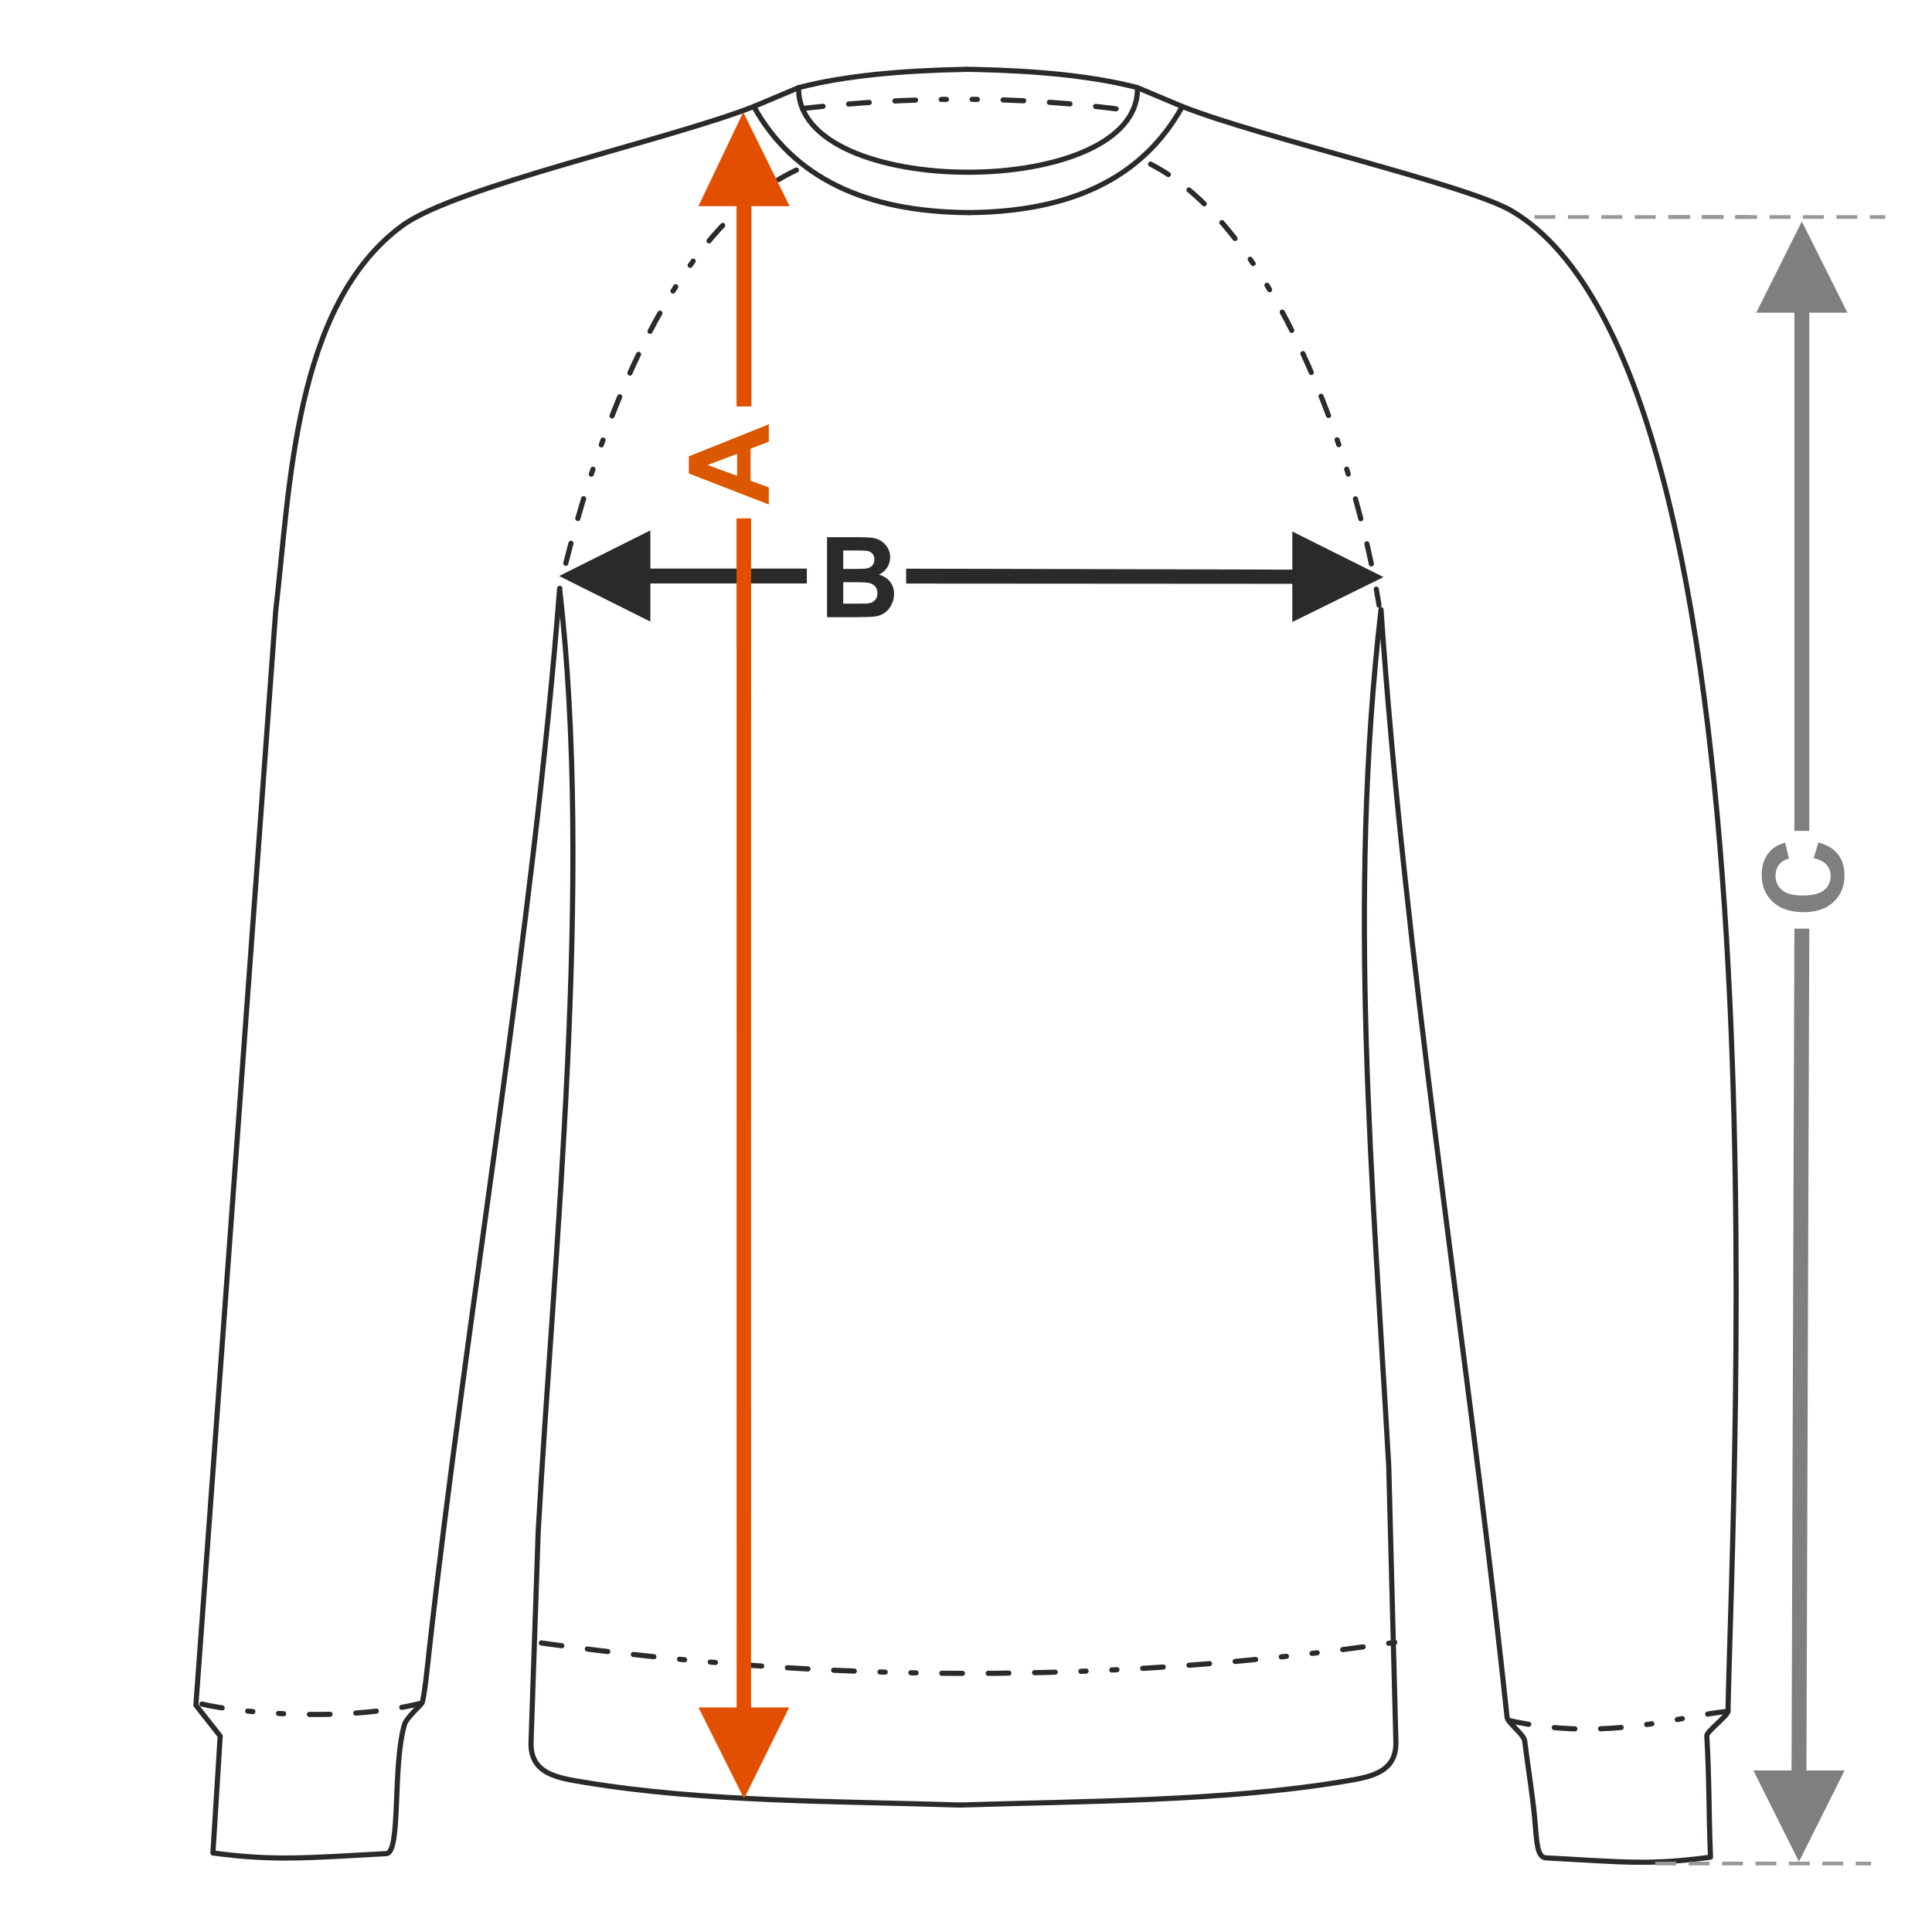 <?xml version="1.0" encoding="UTF-8"?>
<!DOCTYPE svg PUBLIC "-//W3C//DTD SVG 1.1//EN" "http://www.w3.org/Graphics/SVG/1.1/DTD/svg11.dtd">
<!-- Creator: CorelDRAW 2017 -->
<svg xmlns="http://www.w3.org/2000/svg" xml:space="preserve" width="1000px" height="1000px" version="1.1" style="shape-rendering:geometricPrecision; text-rendering:geometricPrecision; image-rendering:optimizeQuality; fill-rule:evenodd; clip-rule:evenodd"
viewBox="0 0 1000 1000"
 xmlns:xlink="http://www.w3.org/1999/xlink">
 <defs>
  <style type="text/css">
   <![CDATA[
    .str0 {stroke:#2B2A29;stroke-width:2.667;stroke-linecap:round;stroke-linejoin:round;stroke-miterlimit:22.926}
    .str1 {stroke:#2B2A29;stroke-width:2.667;stroke-linecap:round;stroke-linejoin:round;stroke-miterlimit:22.926;stroke-dasharray:10.668 13.335 10.668 13.335 10.668 13.335 2.667 13.335 2.667 13.335}
    .fil1 {fill:none}
    .fil0 {fill:#2B2A29;fill-rule:nonzero}
    .fil2 {fill:#7F7F7F;fill-rule:nonzero}
    .fil4 {fill:#999999;fill-rule:nonzero}
    .fil3 {fill:#DB5800;fill-rule:nonzero}
    .fil5 {fill:#E34F00;fill-rule:nonzero}
   ]]>
  </style>
 </defs>
 <g id="Ebene_x0020_1">
  <path class="fil0" d="M428.062 278.048l16.562 0c3.288,0 5.727,0.135 7.337,0.404 1.62,0.281 3.056,0.849 4.329,1.707 1.272,0.868 2.333,2.015 3.182,3.452 0.848,1.436 1.272,3.056 1.272,4.839 0,1.928 -0.52,3.712 -1.562,5.322 -1.041,1.62 -2.458,2.825 -4.242,3.634 2.517,0.743 4.444,1.996 5.804,3.77 1.35,1.774 2.024,3.856 2.024,6.257 0,1.89 -0.433,3.721 -1.311,5.505 -0.877,1.783 -2.073,3.21 -3.596,4.28 -1.513,1.06 -3.384,1.716 -5.611,1.967 -1.388,0.145 -4.752,0.241 -10.084,0.279l-14.104 0 0 -41.416zm8.388 6.883l0 9.544 5.475 0c3.249,0 5.273,-0.048 6.064,-0.144 1.427,-0.164 2.555,-0.656 3.375,-1.475 0.819,-0.819 1.224,-1.889 1.224,-3.22 0,-1.282 -0.357,-2.314 -1.061,-3.114 -0.703,-0.8 -1.755,-1.282 -3.143,-1.446 -0.829,-0.097 -3.21,-0.145 -7.134,-0.145l-4.8 0zm0 16.428l0 11.106 7.751 0c3.008,0 4.926,-0.087 5.736,-0.25 1.243,-0.232 2.256,-0.781 3.036,-1.659 0.781,-0.887 1.177,-2.053 1.177,-3.528 0,-1.254 -0.299,-2.305 -0.907,-3.172 -0.597,-0.867 -1.475,-1.504 -2.612,-1.899 -1.138,-0.395 -3.615,-0.598 -7.423,-0.598l-6.758 0z"/>
  <rect class="fil1" x="-0.001" y="-0.001" width="1000.002" height="1000.002"/>
  <polygon class="fil0" points="668.896,294.84 469.013,294.343 469.013,302.056 668.896,302.188 668.896,321.948 716.112,298.697 668.896,275.096 "/>
  <polygon class="fil0" points="289.415,298.137 336.631,274.537 336.631,294.281 417.625,294.281 417.625,301.993 336.631,301.993 336.631,321.752 "/>
  <polygon class="fil2" points="928.772,161.853 928.772,430.061 936.484,430.061 936.484,161.853 956.243,161.853 932.627,114.636 909.027,161.853 "/>
  <path class="fil2" d="M938.743 444.141l2.488 -8.099c4.559,1.244 7.944,3.317 10.161,6.209 2.208,2.892 3.317,6.556 3.317,11 0,5.505 -1.881,10.026 -5.641,13.574 -3.759,3.538 -8.898,5.312 -15.425,5.312 -6.893,0 -12.253,-1.784 -16.071,-5.341 -3.818,-3.557 -5.726,-8.243 -5.726,-14.046 0,-5.071 1.503,-9.188 4.502,-12.35 1.774,-1.89 4.319,-3.297 7.645,-4.242l1.967 8.272c-2.14,0.491 -3.837,1.513 -5.081,3.065 -1.244,1.562 -1.861,3.452 -1.861,5.669 0,3.075 1.099,5.573 3.307,7.482 2.199,1.918 5.765,2.872 10.702,2.872 5.225,0 8.956,-0.944 11.173,-2.824 2.227,-1.89 3.335,-4.339 3.335,-7.356 0,-2.227 -0.704,-4.146 -2.12,-5.746 -1.417,-1.601 -3.635,-2.757 -6.672,-3.451z"/>
  <polygon class="fil2" points="931.147,963.596 907.547,916.379 927.291,916.379 928.772,480.654 936.484,480.654 935.004,916.379 954.763,916.379 "/>
  <path class="fil3" d="M397.944 219.609l0 9.034 -9.428 3.576 0 16.611 9.428 3.442 0 8.869 -41.417 -16.08 0 -8.86 41.417 -16.592zm-16.428 15.329l-15.329 5.755 15.329 5.592 0 -11.347z"/>
  <path class="fil4" d="M905.996 111.356l-7.938 0 0 1.928 7.938 0 0 -1.928zm-14.425 0l0 1.928 -10.811 0 0 -1.928 10.811 0zm-17.297 0l0 1.928 -10.811 0 0 -1.928 10.811 0zm-17.297 0l0 1.928 -10.811 0 0 -1.928 10.811 0zm-17.298 0l0 1.928 -10.811 0 0 -1.928 10.811 0zm-17.297 0l0 1.928 -10.811 0 0 -1.928 10.811 0zm-17.298 0l0 1.928 -10.811 0 0 -1.928 10.811 0z"/>
  <path class="fil4" d="M975.768 111.356l-7.937 0 0 1.928 7.937 0 0 -1.928zm-14.424 0l0 1.928 -10.811 0 0 -1.928 10.811 0zm-17.298 0l0 1.928 -10.811 0 0 -1.928 10.811 0zm-17.297 0l0 1.928 -10.811 0 0 -1.928 10.811 0zm-17.297 0l0 1.928 -10.811 0 0 -1.928 10.811 0zm-17.298 0l0 1.928 -10.811 0 0 -1.928 10.811 0zm-17.298 0l0 1.928 -10.811 0 0 -1.928 10.811 0z"/>
  <path class="fil1 str0" d="M500.03 35.889c1.004,0.019 4.065,0.04 5.062,0.063 32.122,0.73 60.791,3.42 83.64,9.408l23.228 9.78c41.984,16.493 147.924,40.596 170.624,54.106 144.469,85.985 114.202,656.368 111.817,776.592 -0.041,2.093 -11.076,10.53 -10.967,12.49 1.385,24.749 0.93,38.123 1.917,62.937 -31.767,4.259 -44.342,2.55 -85.049,0.374 -4.942,-0.265 -4.831,-8.375 -5.984,-20.817 -1.059,-11.427 -3.495,-26.639 -5.188,-39.991 -0.355,-2.808 -8.752,-9.321 -9.055,-11.915 -1.141,-9.805 -1.905,-17.768 -2.321,-21.463 -19.55,-177.587 -50.824,-373.516 -62.949,-551.903 -17.516,151.555 -4.209,296.938 4.005,443.286l3.697 142.401c0.567,16.686 -13.741,18.638 -27.863,20.968 -61.911,10.211 -134.446,10.041 -197.735,12.082"/>
  <path class="fil1 str1" d="M780.791 890.453c51.31,11.691 90.659,-2.911 113.61,-4.615"/>
  <path class="fil1 str1" d="M595.544 84.956c63.914,32.743 105.569,149.715 118.246,228.317"/>
  <path class="fil1 str0" d="M588.732 45.36c1.515,58.383 -176.86,58.382 -175.344,0"/>
  <path class="fil1 str0" d="M501.408 110.04c53.075,-0.388 90.078,-17.998 110.552,-54.9"/>
  <path class="fil1 str0" d="M500.03 35.889c-33.339,0.63 -63.084,3.297 -86.642,9.471l-23.228 9.78c-44.206,17.366 -154.446,41.388 -182.019,61.708 -56.2,41.418 -57.959,135.856 -65.424,199.183l-41.329 566.591 12.585 15.957 -3.763 60.518c31.767,4.258 49.06,2.512 89.767,0.335 7.728,-0.412 3.03,-46.005 9.483,-67.091 0.945,-3.087 7.84,-9.259 8.923,-10.866 1.189,-1.764 3.276,-22.8 3.755,-27.085 19.486,-174.167 54.019,-373.892 67.51,-549.572 17.516,151.554 -2.874,341.62 -11.086,487.968l-3.697 108.814c-0.567,16.686 13.74,18.638 27.864,20.967 61.91,10.212 130.891,9.679 194.18,11.72"/>
  <path class="fil1 str0" d="M501.132 110.039c-53.075,-0.389 -90.498,-17.997 -110.972,-54.899"/>
  <path class="fil1 str1" d="M218.383 881.475c-43.377,11.004 -102.951,4.186 -116.89,-0.298"/>
  <path class="fil1 str1" d="M280.2 850.396c147.256,20.612 294.454,21.482 441.711,-0.288"/>
  <path class="fil1 str1" d="M415.375 56.163c54.275,-6.15 111.851,-6.998 170.039,1.199"/>
  <path class="fil1 str1" d="M412.215 88.012c-68.359,32.148 -105.426,143.199 -122.567,216.806"/>
  <path class="fil4" d="M968.469 963.596l-7.938 0 0 1.928 7.938 0 0 -1.928zm-14.424 0l0 1.928 -10.811 0 0 -1.928 10.811 0zm-17.298 0l0 1.928 -10.811 0 0 -1.928 10.811 0zm-17.297 0l0 1.928 -10.811 0 0 -1.928 10.811 0zm-17.297 0l0 1.928 -10.811 0 0 -1.928 10.811 0zm-17.298 0l0 1.928 -10.811 0 0 -1.928 10.811 0zm-17.298 0l0 1.928 -10.811 0 0 -1.928 10.811 0z"/>
  <polygon class="fil5" points="381.234,106.729 381.238,210.369 388.951,210.369 388.947,106.729 408.706,106.729 384.705,58.074 361.49,106.729 "/>
  <polygon class="fil5" points="385.137,930.989 361.537,883.773 381.281,883.773 381.238,268.309 388.762,268.303 388.753,883.773 408.466,883.773 "/>
 </g>
</svg>
